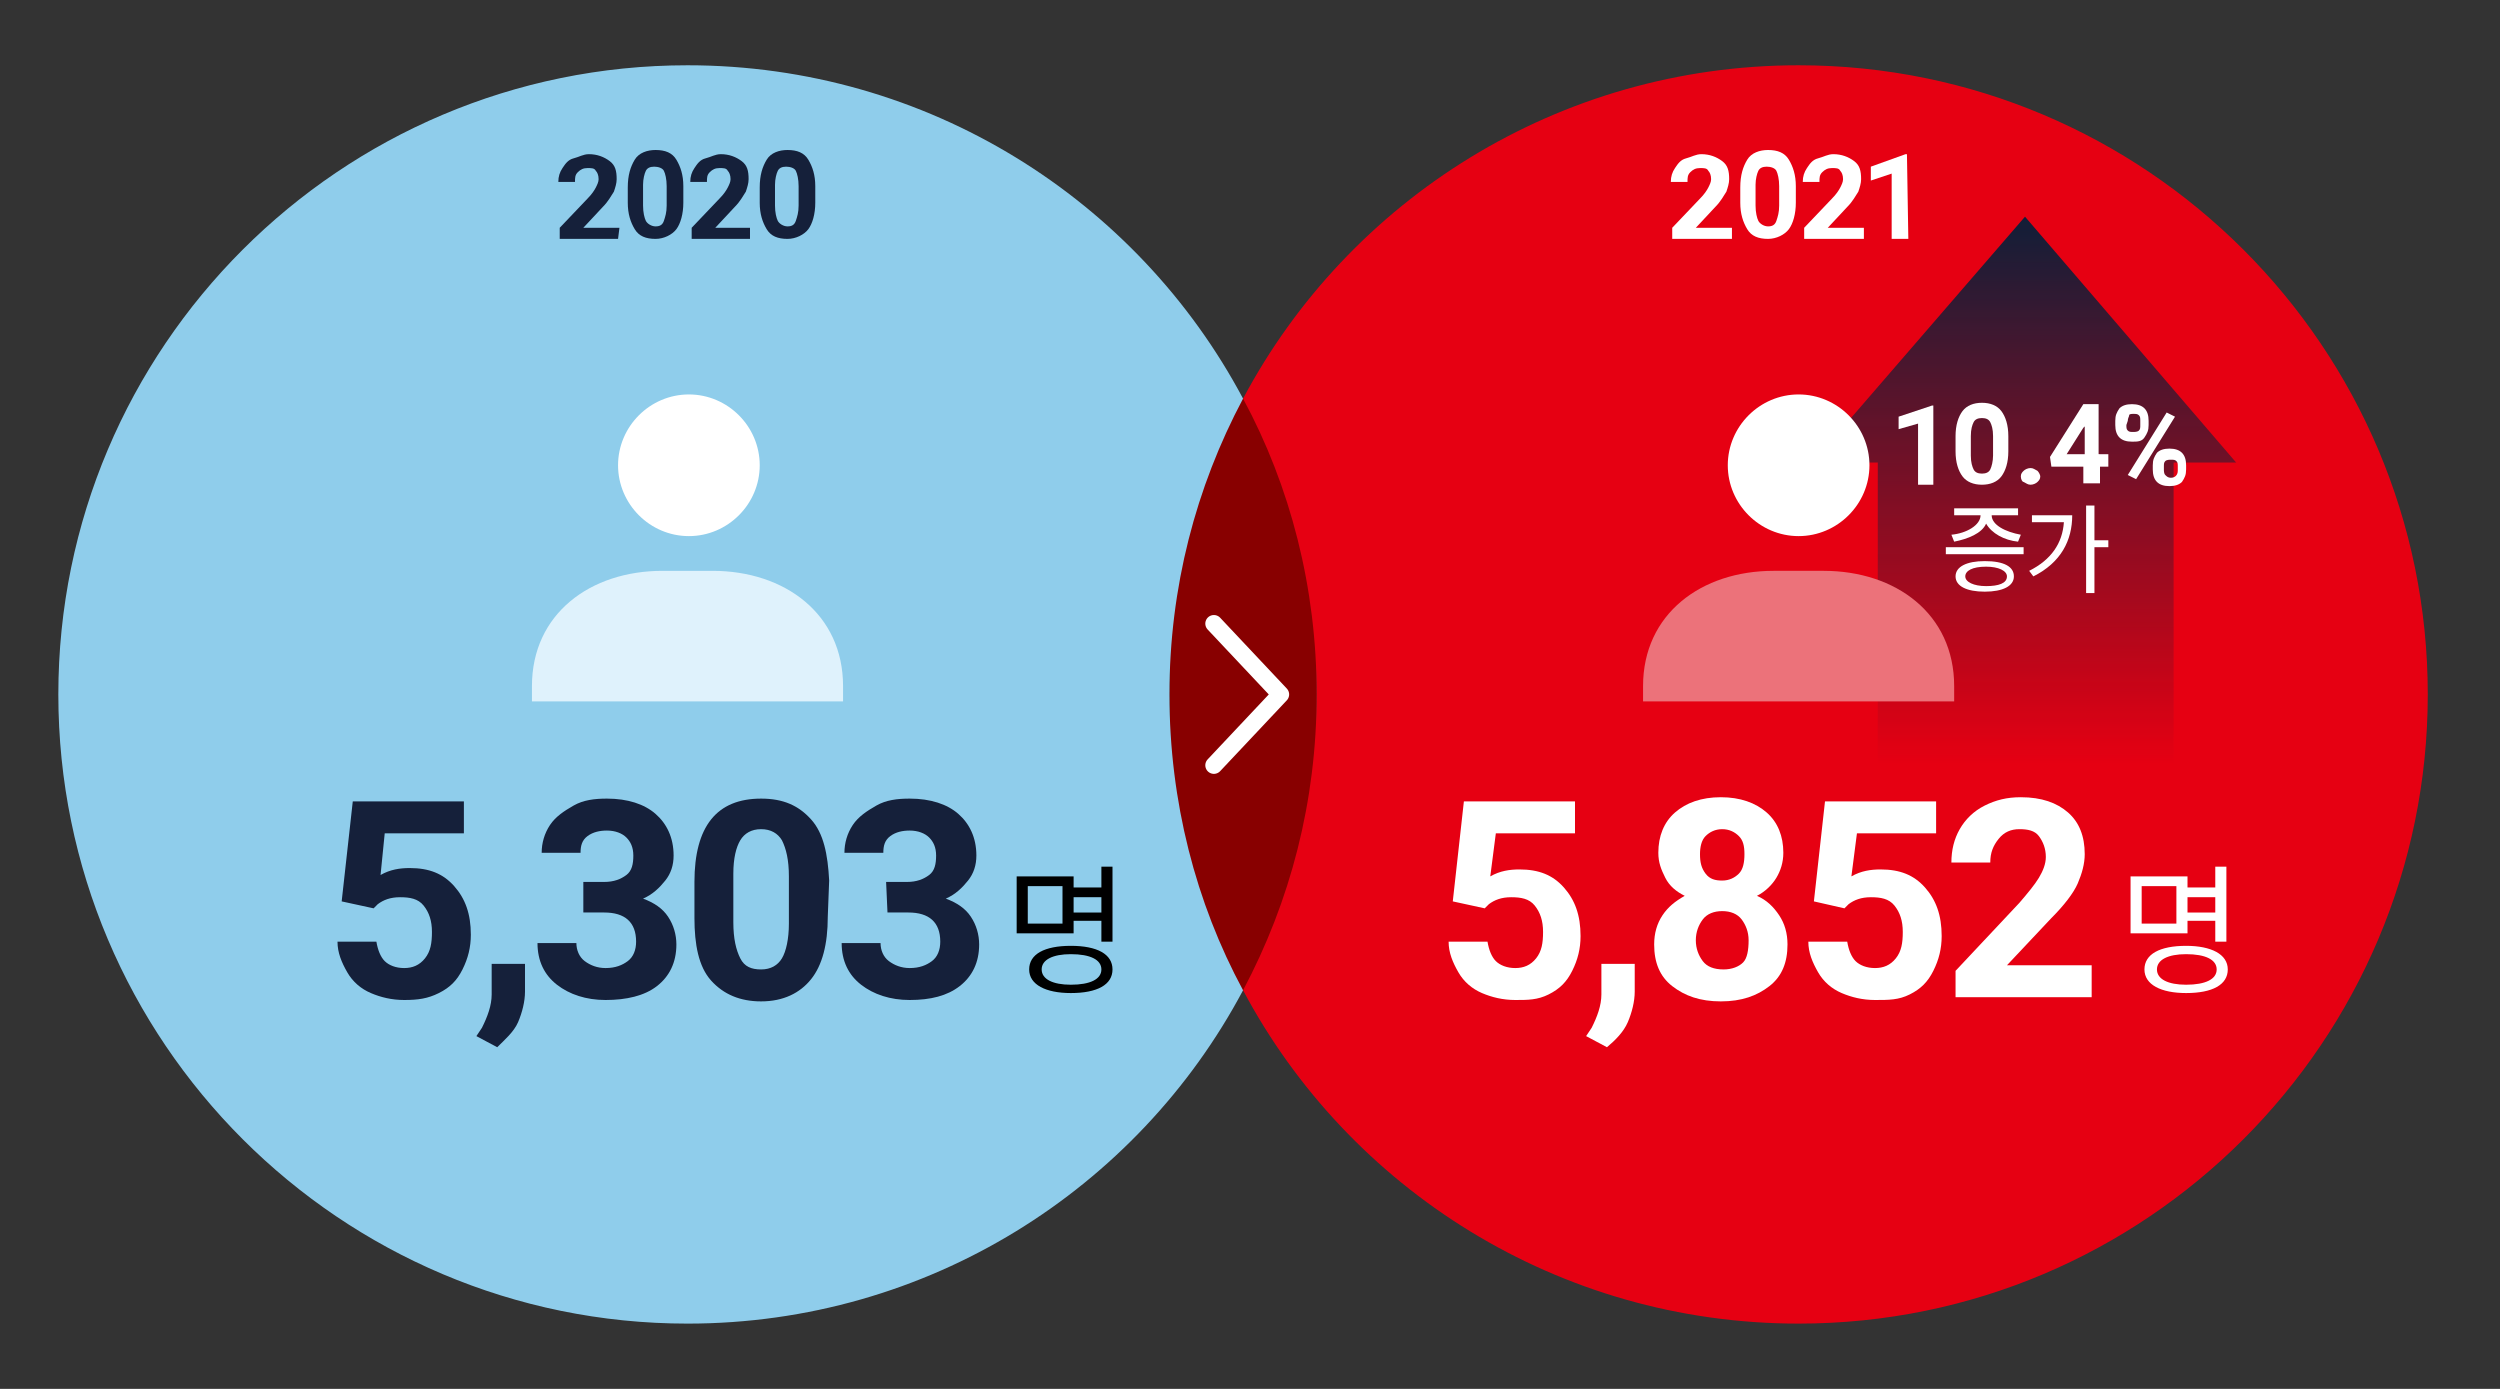 <?xml version="1.0" encoding="utf-8"?>
<!-- Generator: Adobe Illustrator 22.0.1, SVG Export Plug-In . SVG Version: 6.00 Build 0)  -->
<svg version="1.1" id="Layer_1" xmlns="http://www.w3.org/2000/svg" xmlns:xlink="http://www.w3.org/1999/xlink" x="0px" y="0px"
	 viewBox="0 0 180 100" style="enable-background:new 0 0 180 100;" xml:space="preserve">
<rect x="0" y="0" width="180" height="100" fill="#333333" stroke="none"/>
<style type="text/css">
	.st0{fill:#880000;}
	.st1{fill:#8FCDEB;}
	.st2{fill:#E60012;}
	.st3{fill:url(#SVGID_1_);}
	.st4{fill:none;}
	.st5{fill:#15203A;}
	.st6{fill:#FFFFFF;}
	.st7{fill:#DFF2FC;}
	.st8{fill:none;stroke:#FFFFFF;stroke-width:1.237;stroke-linecap:round;stroke-linejoin:round;}
	.st9{fill:#EC727A;}
</style>
<g>
	<ellipse class="st0" cx="89.5" cy="50" rx="5.3" ry="21.3"/>
	<path class="st1" d="M89.5,28.7c-7.6-14.3-22.7-24-40-24C24.5,4.7,4.2,25,4.2,50s20.3,45.3,45.3,45.3c17.3,0,32.4-9.7,40-24
		c-3.4-6.3-5.3-13.6-5.3-21.3S86.1,35.1,89.5,28.7z"/>
	<path class="st2" d="M129.5,4.7c-17.3,0-32.4,9.7-40,24c3.4,6.3,5.3,13.6,5.3,21.3s-1.9,14.9-5.3,21.3c7.6,14.3,22.7,24,40,24
		c25,0,45.3-20.3,45.3-45.3S154.5,4.7,129.5,4.7z"/>
</g>
<linearGradient id="SVGID_1_" gradientUnits="userSpaceOnUse" x1="145.75" y1="55" x2="145.75" y2="15.6">
	<stop  offset="0" style="stop-color:#111E38;stop-opacity:0"/>
	<stop  offset="1" style="stop-color:#111E38"/>
</linearGradient>
<polygon class="st3" points="161,33.3 145.8,15.6 130.5,33.3 135.2,33.3 135.2,55 156.5,55 156.5,33.3 "/>
<rect x="129.5" y="14.6" class="st4" width="32.5" height="41.3"/>
<rect x="83.2" y="3.7" class="st4" width="92.5" height="92.5"/>
<path class="st5" d="M24.6,64.9l0.8-7.2h8V60h-5.7l-0.3,3c0.7-0.4,1.4-0.5,2.1-0.5c1.4,0,2.4,0.4,3.2,1.3c0.8,0.9,1.2,2,1.2,3.5
	c0,0.9-0.2,1.7-0.6,2.5s-0.9,1.3-1.7,1.7S30.1,72,29.1,72c-0.9,0-1.7-0.2-2.4-0.5S25.4,70.7,25,70s-0.7-1.4-0.7-2.2h2.8
	c0.1,0.6,0.3,1.1,0.6,1.4s0.8,0.5,1.4,0.5s1.1-0.2,1.5-0.7s0.5-1.1,0.5-1.9s-0.2-1.4-0.6-1.9s-1-0.6-1.7-0.6s-1.2,0.2-1.6,0.5
	l-0.3,0.3L24.6,64.9z"/>
<path class="st5" d="M35.8,75.4l-1.5-0.8l0.4-0.6c0.4-0.8,0.7-1.6,0.7-2.4v-2.2h2.4v2c0,0.7-0.2,1.5-0.5,2.2S36.3,74.9,35.8,75.4z"
	/>
<path class="st5" d="M42,63.5h1.5c0.7,0,1.2-0.2,1.6-0.5s0.5-0.8,0.5-1.4c0-0.6-0.2-1-0.5-1.3s-0.8-0.5-1.4-0.5
	c-0.5,0-1,0.1-1.4,0.4s-0.5,0.7-0.5,1.2H39c0-0.7,0.2-1.4,0.6-2s1-1,1.7-1.4s1.5-0.5,2.4-0.5c1.5,0,2.7,0.4,3.5,1.1s1.3,1.7,1.3,3
	c0,0.7-0.2,1.3-0.6,1.8s-0.9,1-1.6,1.3c0.8,0.3,1.4,0.7,1.8,1.3s0.6,1.3,0.6,2c0,1.3-0.5,2.3-1.4,3s-2.2,1-3.7,1
	c-1.4,0-2.6-0.4-3.5-1.1s-1.4-1.7-1.4-3h2.8c0,0.5,0.2,1,0.6,1.3s0.9,0.5,1.5,0.5c0.7,0,1.2-0.2,1.6-0.5s0.6-0.8,0.6-1.4
	c0-1.4-0.8-2.1-2.3-2.1H42V63.5z"/>
<path class="st5" d="M59.6,66c0,2-0.4,3.5-1.2,4.5s-2,1.6-3.6,1.6c-1.5,0-2.7-0.5-3.6-1.5S50,68,50,66.1v-2.6c0-2,0.4-3.5,1.2-4.5
	s2-1.5,3.6-1.5s2.7,0.5,3.6,1.5s1.2,2.5,1.3,4.4L59.6,66L59.6,66z M56.8,63.1c0-1.2-0.2-2-0.5-2.6c-0.3-0.5-0.8-0.8-1.5-0.8
	s-1.2,0.3-1.5,0.8s-0.5,1.3-0.5,2.4v3.5c0,1.2,0.2,2,0.5,2.6s0.8,0.8,1.5,0.8s1.2-0.3,1.5-0.8s0.5-1.4,0.5-2.5V63.1z"/>
<path class="st5" d="M63.8,63.5h1.5c0.7,0,1.2-0.2,1.6-0.5s0.5-0.8,0.5-1.4c0-0.6-0.2-1-0.5-1.3s-0.8-0.5-1.4-0.5
	c-0.5,0-1,0.1-1.4,0.4s-0.5,0.7-0.5,1.2h-2.8c0-0.7,0.2-1.4,0.6-2s1-1,1.7-1.4s1.5-0.5,2.4-0.5c1.5,0,2.7,0.4,3.5,1.1s1.3,1.7,1.3,3
	c0,0.7-0.2,1.3-0.6,1.8s-0.9,1-1.6,1.3c0.8,0.3,1.4,0.7,1.8,1.3s0.6,1.3,0.6,2c0,1.3-0.5,2.3-1.4,3s-2.1,1-3.6,1
	c-1.4,0-2.6-0.4-3.5-1.1s-1.4-1.7-1.4-3h2.8c0,0.5,0.2,1,0.6,1.3s0.9,0.5,1.5,0.5c0.7,0,1.2-0.2,1.6-0.5s0.6-0.8,0.6-1.4
	c0-1.4-0.8-2.1-2.3-2.1h-1.5L63.8,63.5L63.8,63.5z"/>
<path d="M77.3,67.2h-4.1v-4.1h4.1v0.8h2v-1.5h0.8v5.4h-0.8v-1.5h-2V67.2z M76.5,63.8H74v2.7h2.5V63.8z M80.1,69.8
	c0,1.1-1.1,1.7-3,1.7c-1.8,0-3-0.6-3-1.7s1.1-1.7,3-1.7C79,68.1,80.1,68.7,80.1,69.8z M79.3,69.8c0-0.7-0.8-1.1-2.2-1.1
	c-1.3,0-2.1,0.4-2.1,1.1s0.8,1.1,2.1,1.1C78.5,70.9,79.3,70.5,79.3,69.8z M77.3,64.6v1.1h2v-1.1H77.3z"/>
<path class="st6" d="M104.6,64.9l0.8-7.2h8V60h-5.7l-0.4,3.1c0.7-0.4,1.4-0.5,2.1-0.5c1.4,0,2.4,0.4,3.2,1.3s1.2,2,1.2,3.5
	c0,0.9-0.2,1.7-0.6,2.5s-0.9,1.3-1.7,1.7S110,72,109.1,72s-1.7-0.2-2.4-0.5s-1.3-0.8-1.7-1.5s-0.7-1.4-0.7-2.2h2.8
	c0.1,0.6,0.3,1.1,0.6,1.4s0.8,0.5,1.4,0.5s1.1-0.2,1.5-0.7s0.5-1.1,0.5-1.9s-0.2-1.4-0.6-1.9s-1-0.6-1.7-0.6s-1.2,0.2-1.6,0.5
	l-0.3,0.3L104.6,64.9z"/>
<path class="st6" d="M115.7,75.4l-1.5-0.8l0.4-0.6c0.4-0.8,0.7-1.6,0.7-2.4v-2.2h2.4v2c0,0.7-0.2,1.5-0.5,2.2S116.3,74.9,115.7,75.4
	z"/>
<path class="st6" d="M128.4,61.4c0,0.7-0.2,1.3-0.5,1.8s-0.8,1-1.4,1.3c0.7,0.3,1.2,0.8,1.6,1.4c0.4,0.6,0.6,1.3,0.6,2.1
	c0,1.3-0.4,2.3-1.3,3s-2,1.1-3.5,1.1s-2.6-0.4-3.5-1.1s-1.3-1.7-1.3-3c0-0.8,0.2-1.5,0.6-2.1s0.9-1,1.6-1.4
	c-0.6-0.3-1.1-0.7-1.4-1.3s-0.5-1.1-0.5-1.8c0-1.2,0.4-2.2,1.2-2.9s1.9-1.1,3.3-1.1s2.5,0.4,3.3,1.1S128.4,60.2,128.4,61.4z
	 M125.9,67.7c0-0.6-0.2-1.1-0.5-1.5s-0.8-0.6-1.4-0.6s-1.1,0.2-1.4,0.6s-0.5,0.9-0.5,1.5s0.2,1.1,0.5,1.5s0.8,0.6,1.5,0.6
	c0.6,0,1.1-0.2,1.4-0.5S125.9,68.4,125.9,67.7z M125.6,61.5c0-0.6-0.1-1-0.4-1.3s-0.7-0.5-1.2-0.5s-0.9,0.2-1.2,0.5
	s-0.4,0.8-0.4,1.3c0,0.6,0.1,1,0.4,1.4s0.7,0.5,1.2,0.5s0.9-0.2,1.2-0.5S125.6,62.1,125.6,61.5z"/>
<path class="st6" d="M130.6,64.9l0.8-7.2h8V60h-5.7l-0.4,3.1c0.7-0.4,1.4-0.5,2.1-0.5c1.4,0,2.4,0.4,3.2,1.3s1.2,2,1.2,3.5
	c0,0.9-0.2,1.7-0.6,2.5s-0.9,1.3-1.7,1.7S136,72,135,72c-0.9,0-1.7-0.2-2.4-0.5s-1.3-0.8-1.7-1.5s-0.7-1.4-0.7-2.2h2.8
	c0.1,0.6,0.3,1.1,0.6,1.4s0.8,0.5,1.4,0.5c0.6,0,1.1-0.2,1.5-0.7s0.5-1.1,0.5-1.9s-0.2-1.4-0.6-1.9s-1-0.6-1.7-0.6s-1.2,0.2-1.6,0.5
	l-0.3,0.3L130.6,64.9z"/>
<path class="st6" d="M150.5,71.8h-9.7v-1.9l4.6-4.9c0.6-0.7,1.1-1.3,1.4-1.8s0.5-1,0.5-1.5c0-0.6-0.2-1.1-0.5-1.5s-0.8-0.5-1.4-0.5
	c-0.6,0-1.1,0.2-1.5,0.7s-0.6,1-0.6,1.7h-2.8c0-0.9,0.2-1.7,0.6-2.4s1-1.3,1.8-1.7s1.6-0.6,2.6-0.6c1.5,0,2.6,0.4,3.4,1.1
	s1.2,1.7,1.2,3c0,0.7-0.2,1.4-0.5,2.1s-1,1.6-1.9,2.5l-3.2,3.4h6.1v2.3H150.5z"/>
<path class="st6" d="M157.5,67.2h-4.1v-4.1h4.1v0.8h2v-1.5h0.8v5.4h-0.8v-1.5h-2V67.2z M156.7,63.8h-2.5v2.7h2.5V63.8z M160.4,69.8
	c0,1.1-1.1,1.7-3,1.7c-1.8,0-3-0.6-3-1.7s1.1-1.7,3-1.7C159.2,68.1,160.4,68.7,160.4,69.8z M159.6,69.8c0-0.7-0.8-1.1-2.2-1.1
	c-1.3,0-2.1,0.4-2.1,1.1s0.8,1.1,2.1,1.1C158.8,70.9,159.6,70.5,159.6,69.8z M157.5,64.6v1.1h2v-1.1H157.5z"/>
<path class="st5" d="M44.5,17.2h-4.2v-0.8l2-2.1c0.3-0.3,0.5-0.6,0.6-0.8s0.2-0.4,0.2-0.6c0-0.3-0.1-0.5-0.2-0.6
	c-0.1-0.2-0.3-0.2-0.6-0.2s-0.5,0.1-0.7,0.3s-0.2,0.4-0.2,0.7h-1.2c0-0.4,0.1-0.7,0.3-1s0.4-0.6,0.8-0.7s0.7-0.3,1.1-0.3
	c0.6,0,1.1,0.2,1.5,0.5s0.5,0.7,0.5,1.3c0,0.3-0.1,0.6-0.2,0.9c-0.2,0.3-0.4,0.7-0.8,1.1L42,16.4h2.6L44.5,17.2L44.5,17.2z"/>
<path class="st5" d="M49.2,14.6c0,0.8-0.2,1.5-0.5,1.9s-0.9,0.7-1.5,0.7c-0.7,0-1.2-0.2-1.5-0.7s-0.5-1.1-0.5-1.9v-1.1
	c0-0.9,0.2-1.5,0.5-2s0.9-0.7,1.5-0.7c0.7,0,1.2,0.2,1.5,0.7s0.5,1.1,0.5,1.9V14.6z M48,13.4c0-0.5-0.1-0.9-0.2-1.1S47.4,12,47.1,12
	s-0.5,0.1-0.6,0.3s-0.2,0.6-0.2,1v1.5c0,0.5,0.1,0.9,0.2,1.1c0.1,0.2,0.4,0.4,0.7,0.4s0.5-0.1,0.6-0.4s0.2-0.6,0.2-1.1V13.4z"/>
<path class="st5" d="M54,17.2h-4.2v-0.8l2-2.1c0.3-0.3,0.5-0.6,0.6-0.8s0.2-0.4,0.2-0.6c0-0.3-0.1-0.5-0.2-0.6
	c-0.1-0.2-0.3-0.2-0.6-0.2s-0.5,0.1-0.7,0.3s-0.2,0.4-0.2,0.7h-1.2c0-0.4,0.1-0.7,0.3-1s0.4-0.6,0.8-0.7s0.7-0.3,1.1-0.3
	c0.6,0,1.1,0.2,1.5,0.5s0.5,0.7,0.5,1.3c0,0.3-0.1,0.6-0.2,0.9c-0.2,0.3-0.4,0.7-0.8,1.1l-1.4,1.5H54V17.2z"/>
<path class="st5" d="M58.7,14.6c0,0.8-0.2,1.5-0.5,1.9s-0.9,0.7-1.5,0.7c-0.7,0-1.2-0.2-1.5-0.7s-0.5-1.1-0.5-1.9v-1.1
	c0-0.9,0.2-1.5,0.5-2s0.9-0.7,1.5-0.7c0.7,0,1.2,0.2,1.5,0.7s0.5,1.1,0.5,1.9V14.6z M57.5,13.4c0-0.5-0.1-0.9-0.2-1.1
	S56.9,12,56.6,12s-0.5,0.1-0.6,0.3s-0.2,0.6-0.2,1v1.5c0,0.5,0.1,0.9,0.2,1.1c0.1,0.2,0.4,0.4,0.7,0.4s0.5-0.1,0.6-0.4
	s0.2-0.6,0.2-1.1V13.4z"/>
<path class="st6" d="M124.6,17.2h-4.2v-0.8l2-2.1c0.3-0.3,0.5-0.6,0.6-0.8s0.2-0.4,0.2-0.6c0-0.3-0.1-0.5-0.2-0.6
	c-0.1-0.2-0.3-0.2-0.6-0.2c-0.3,0-0.5,0.1-0.7,0.3s-0.2,0.4-0.2,0.7h-1.2c0-0.4,0.1-0.7,0.3-1s0.4-0.6,0.8-0.7s0.7-0.3,1.1-0.3
	c0.6,0,1.1,0.2,1.5,0.5s0.5,0.7,0.5,1.3c0,0.3-0.1,0.6-0.2,0.9c-0.2,0.3-0.4,0.7-0.8,1.1l-1.4,1.5h2.6v0.8H124.6z"/>
<path class="st6" d="M129.3,14.6c0,0.8-0.2,1.5-0.5,1.9s-0.9,0.7-1.5,0.7c-0.7,0-1.2-0.2-1.5-0.7s-0.5-1.1-0.5-1.9v-1.1
	c0-0.9,0.2-1.5,0.5-2s0.9-0.7,1.5-0.7c0.7,0,1.2,0.2,1.5,0.7s0.5,1.1,0.5,1.9V14.6z M128.1,13.4c0-0.5-0.1-0.9-0.2-1.1
	s-0.4-0.3-0.7-0.3c-0.3,0-0.5,0.1-0.6,0.3s-0.2,0.6-0.2,1v1.5c0,0.5,0.1,0.9,0.2,1.1s0.4,0.4,0.7,0.4c0.3,0,0.5-0.1,0.6-0.4
	c0.1-0.3,0.2-0.6,0.2-1.1V13.4z"/>
<path class="st6" d="M134.1,17.2h-4.2v-0.8l2-2.1c0.3-0.3,0.5-0.6,0.6-0.8s0.2-0.4,0.2-0.6c0-0.3-0.1-0.5-0.2-0.6
	c-0.1-0.2-0.3-0.2-0.6-0.2s-0.5,0.1-0.7,0.3s-0.2,0.4-0.2,0.7h-1.2c0-0.4,0.1-0.7,0.3-1s0.4-0.6,0.8-0.7s0.7-0.3,1.1-0.3
	c0.6,0,1.1,0.2,1.5,0.5s0.5,0.7,0.5,1.3c0,0.3-0.1,0.6-0.2,0.9c-0.2,0.3-0.4,0.7-0.8,1.1l-1.4,1.5h2.6v0.8H134.1z"/>
<path class="st6" d="M137.4,17.2h-1.2v-4.7l-1.5,0.5v-1l2.5-0.9h0.1L137.4,17.2L137.4,17.2z"/>
<path class="st7" d="M60.7,49.4v1.1H38.3v-1.1c0-5.2,4.2-8.3,9.4-8.3h3.6C56.5,41.1,60.7,44.2,60.7,49.4"/>
<path class="st6" d="M54.7,33.5c0,2.8-2.3,5.1-5.1,5.1s-5.1-2.3-5.1-5.1s2.3-5.1,5.1-5.1S54.7,30.7,54.7,33.5"/>
<polyline class="st8" points="87.4,55.1 92.2,50 87.4,44.9 "/>
<path class="st9" d="M140.7,49.4v1.1h-22.4v-1.1c0-5.2,4.2-8.3,9.4-8.3h3.6C136.5,41.1,140.7,44.2,140.7,49.4"/>
<path class="st6" d="M134.6,33.5c0,2.8-2.3,5.1-5.1,5.1s-5.1-2.3-5.1-5.1s2.3-5.1,5.1-5.1C132.3,28.4,134.6,30.7,134.6,33.5"/>
<path class="st6" d="M139.2,34.9h-1.1v-4.4l-1.4,0.4V30l2.4-0.8h0.1V34.9z"/>
<path class="st6" d="M144.6,32.5c0,0.8-0.2,1.4-0.5,1.8c-0.3,0.4-0.8,0.6-1.4,0.6c-0.6,0-1.1-0.2-1.4-0.6c-0.3-0.4-0.5-1-0.5-1.8
	v-1.1c0-0.8,0.2-1.4,0.5-1.8s0.8-0.6,1.4-0.6c0.6,0,1.1,0.2,1.4,0.6s0.5,1,0.5,1.8V32.5z M143.5,31.4c0-0.5-0.1-0.8-0.2-1
	c-0.1-0.2-0.3-0.3-0.6-0.3s-0.5,0.1-0.6,0.3s-0.2,0.5-0.2,1v1.4c0,0.5,0.1,0.8,0.2,1c0.1,0.2,0.3,0.3,0.6,0.3s0.5-0.1,0.6-0.3
	s0.2-0.6,0.2-1V31.4z"/>
<path class="st6" d="M145.5,34.3c0-0.2,0.1-0.3,0.2-0.4c0.1-0.1,0.3-0.2,0.5-0.2s0.3,0.1,0.5,0.2c0.1,0.1,0.2,0.3,0.2,0.4
	c0,0.2-0.1,0.3-0.2,0.4c-0.1,0.1-0.3,0.2-0.5,0.2s-0.3-0.1-0.5-0.2C145.6,34.7,145.5,34.5,145.5,34.3z"/>
<path class="st6" d="M151.2,32.7h0.6v0.9h-0.6v1.2H150v-1.2h-2.3l-0.1-0.7l2.4-3.8h1.1v3.6H151.2z M148.8,32.7h1.3v-2l-0.1,0.1
	L148.8,32.7z"/>
<path class="st6" d="M152.3,30.3c0-0.4,0.1-0.6,0.3-0.9c0.2-0.2,0.5-0.3,0.9-0.3s0.7,0.1,0.9,0.3c0.2,0.2,0.3,0.5,0.3,0.9v0.3
	c0,0.4-0.1,0.6-0.3,0.9s-0.5,0.3-0.9,0.3s-0.7-0.1-0.9-0.3c-0.2-0.2-0.3-0.5-0.3-0.9V30.3z M153.1,30.6c0,0.2,0,0.3,0.1,0.4
	s0.2,0.1,0.4,0.1c0.1,0,0.3,0,0.4-0.1c0.1-0.1,0.1-0.2,0.1-0.4v-0.3c0-0.2,0-0.3-0.1-0.4s-0.2-0.1-0.4-0.1c-0.1,0-0.3,0-0.3,0.1
	s-0.1,0.2-0.1,0.4L153.1,30.6L153.1,30.6z M153.8,34.5l-0.6-0.3l2.8-4.5l0.6,0.3L153.8,34.5z M155,33.5c0-0.4,0.1-0.6,0.3-0.9
	c0.2-0.2,0.5-0.3,0.9-0.3s0.7,0.1,0.9,0.3s0.3,0.5,0.3,0.9v0.3c0,0.4-0.1,0.6-0.3,0.9c-0.2,0.2-0.5,0.3-0.9,0.3s-0.7-0.1-0.9-0.3
	s-0.3-0.5-0.3-0.9V33.5z M155.8,33.8c0,0.1,0,0.3,0.1,0.4c0.1,0.1,0.2,0.2,0.4,0.2c0.3,0,0.5-0.2,0.5-0.5v-0.3c0-0.2,0-0.3-0.1-0.4
	s-0.2-0.1-0.4-0.1c-0.1,0-0.3,0-0.4,0.1c-0.1,0.1-0.1,0.2-0.1,0.4V33.8z"/>
<path class="st6" d="M145.7,39.4v0.5h-5.6v-0.5H145.7z M140.5,38.5c1.1-0.1,2.1-0.7,2.1-1.4h-1.9v-0.5h4.6v0.5h-1.9
	c0,0.7,1,1.2,2.1,1.4l-0.2,0.5c-1-0.1-1.9-0.6-2.3-1.3c-0.3,0.7-1.3,1.1-2.3,1.3L140.5,38.5z M145,41.5c0,0.7-0.8,1.1-2.1,1.1
	s-2.1-0.4-2.1-1.1c0-0.7,0.8-1.1,2.1-1.1C144.3,40.4,145,40.8,145,41.5z M144.5,41.5c0-0.4-0.6-0.7-1.5-0.7c-1,0-1.5,0.3-1.5,0.7
	s0.6,0.7,1.5,0.7S144.5,42,144.5,41.5z"/>
<path class="st6" d="M149.2,37.1c0,1.8-0.8,3.4-2.8,4.4l-0.3-0.4c1.6-0.8,2.4-2,2.5-3.5h-2.3v-0.5H149.2z M151.8,39.4h-1v3.3h-0.6
	v-6.3h0.6v2.5h1V39.4z"/>
</svg>
